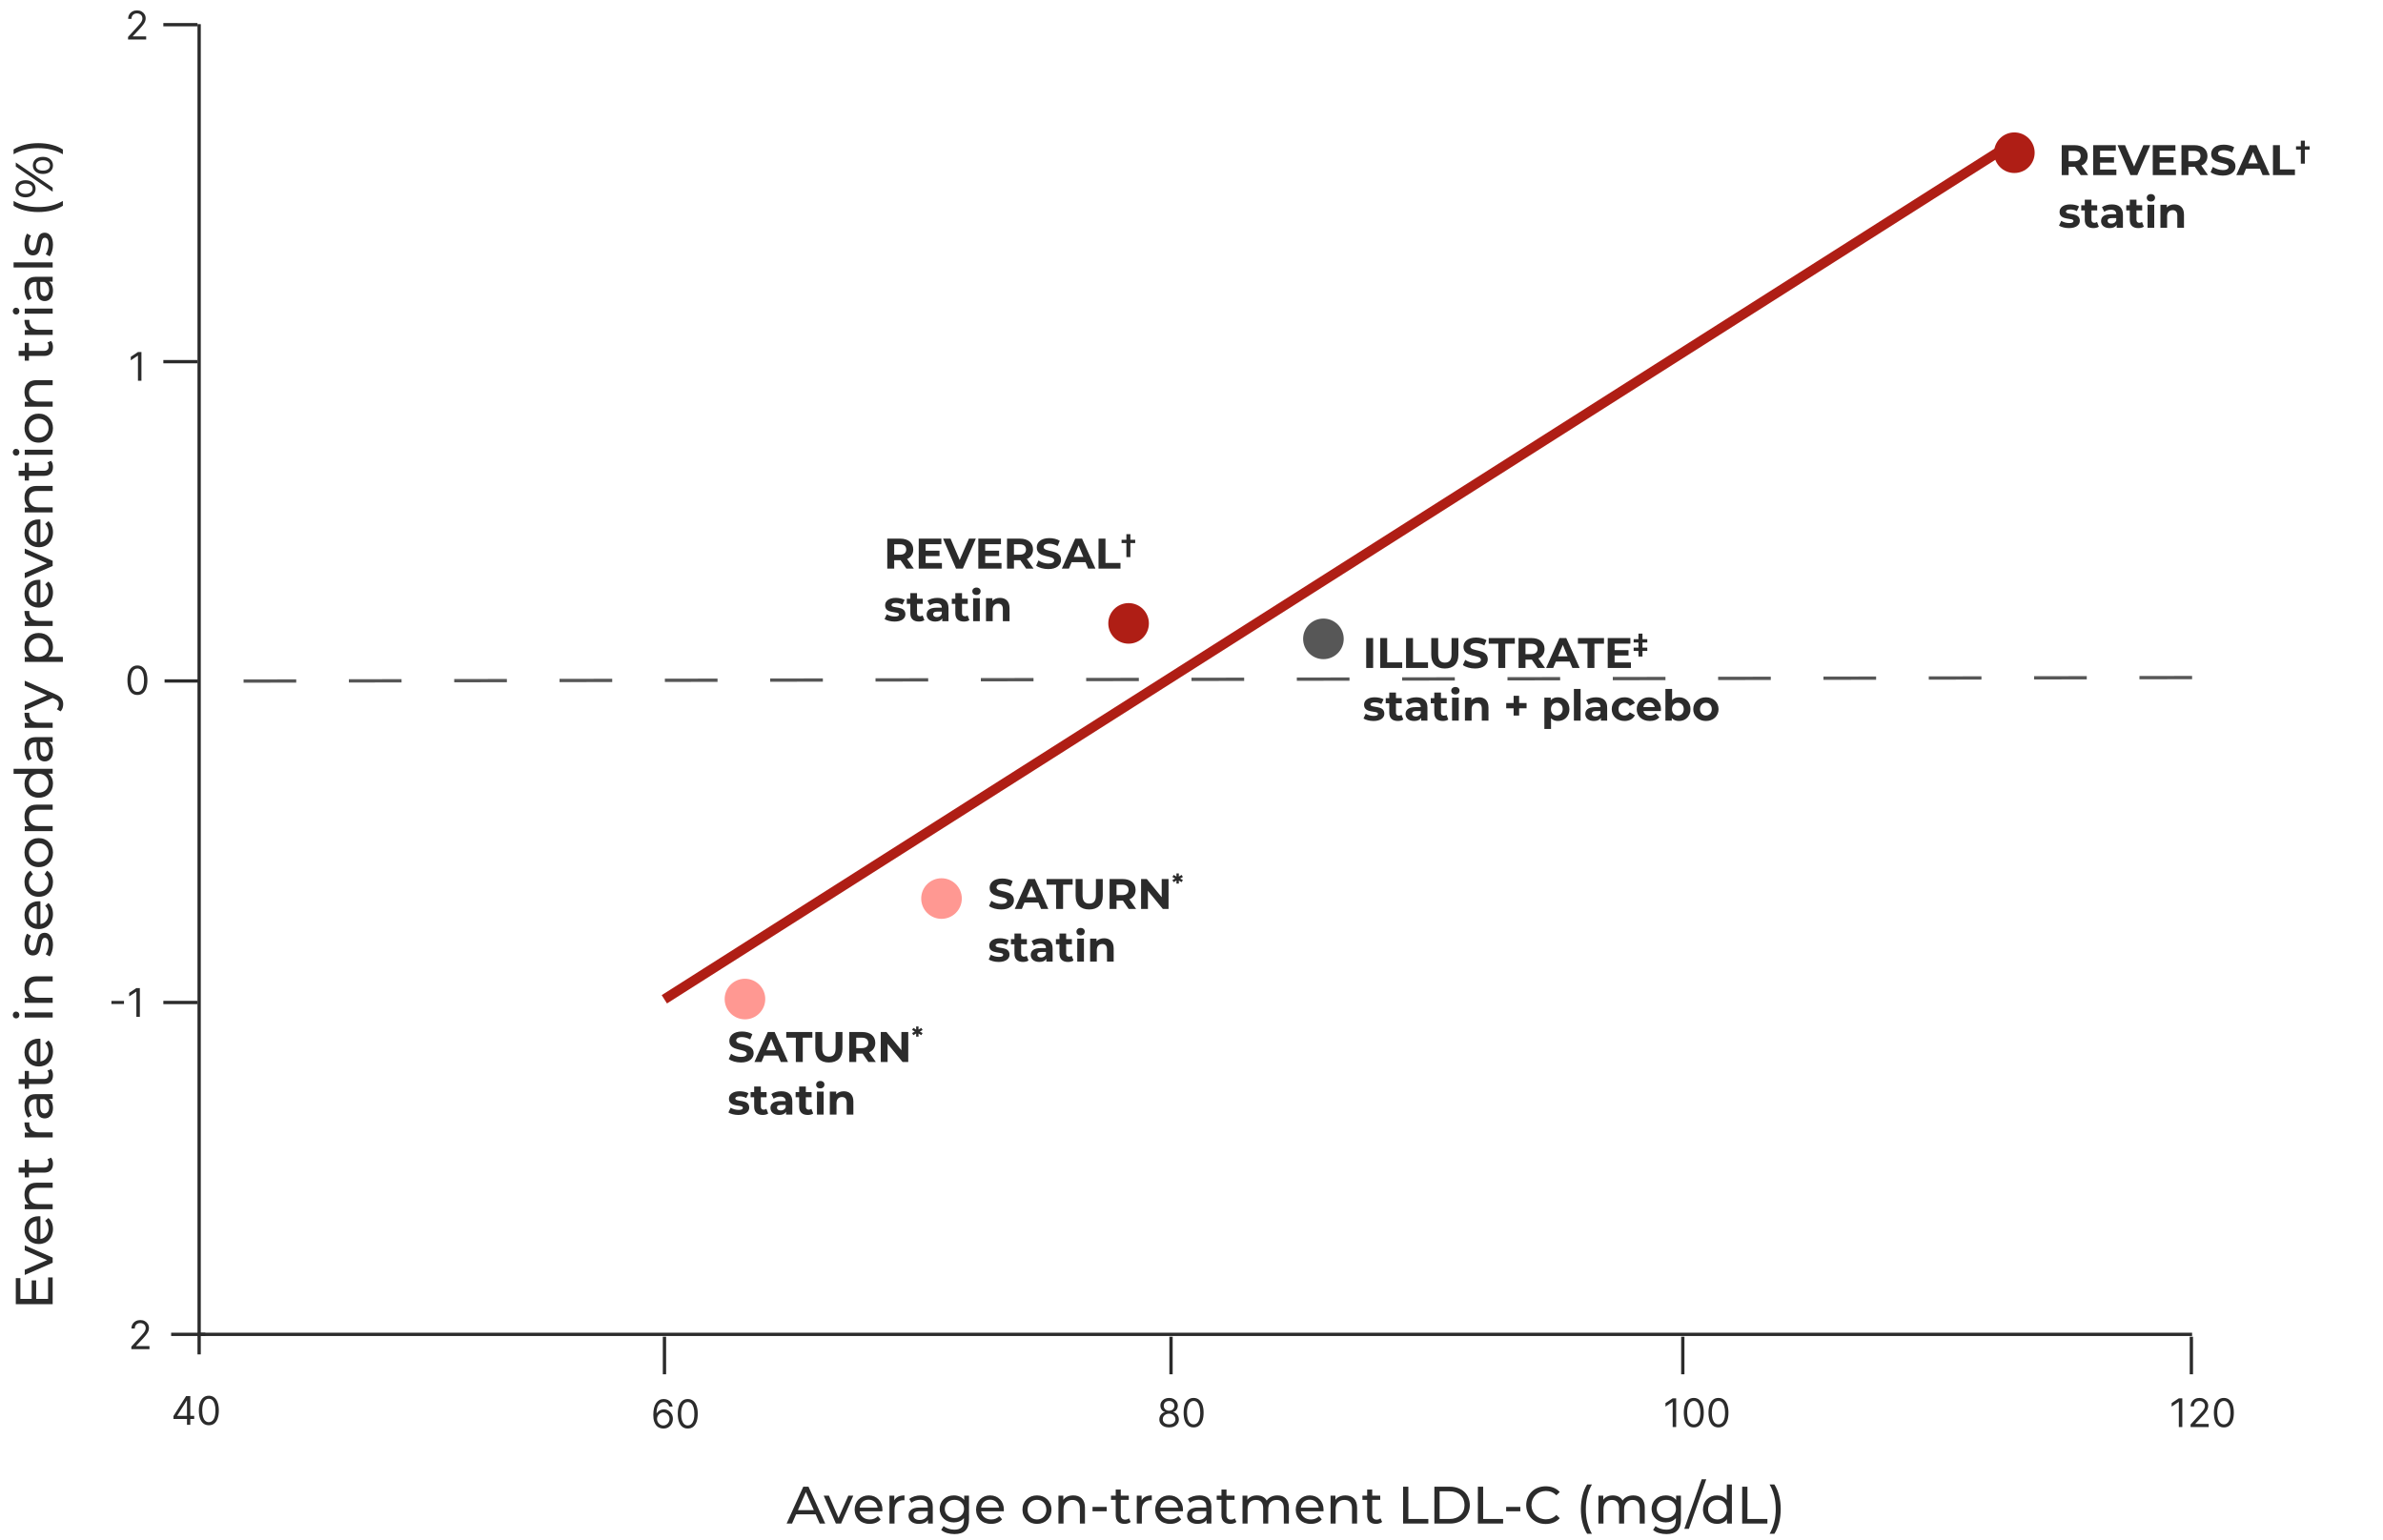 <svg width="724" height="468" viewBox="0 0 724 468" fill="none" xmlns="http://www.w3.org/2000/svg">
<g clip-path="url(#clip0_6308_5969)">
<path d="M611.761 43.262L201.836 303.678" stroke="#AF1E15" stroke-width="3"/>
<circle cx="6.168" cy="6.168" r="6.168" transform="matrix(-1 0 0 1 232.5 297.433)" fill="#FF9892"/>
<circle cx="6.168" cy="6.168" r="6.168" transform="matrix(-1 0 0 1 292.215 266.893)" fill="#FF9892"/>
<path d="M225.11 322.881C223.667 322.881 222.211 322.452 221.405 321.828L222.12 320.242C222.887 320.801 224.031 321.191 225.123 321.191C226.371 321.191 226.878 320.775 226.878 320.216C226.878 318.513 221.587 319.683 221.587 316.303C221.587 314.756 222.835 313.469 225.422 313.469C226.566 313.469 227.736 313.742 228.581 314.275L227.931 315.874C227.086 315.393 226.215 315.159 225.409 315.159C224.161 315.159 223.68 315.627 223.68 316.199C223.68 317.876 228.971 316.719 228.971 320.06C228.971 321.581 227.71 322.881 225.11 322.881ZM237.209 322.725L236.403 320.775H232.178L231.372 322.725H229.214L233.27 313.625H235.35L239.419 322.725H237.209ZM232.854 319.176H235.74L234.297 315.692L232.854 319.176ZM241.791 322.725V315.341H238.879V313.625H246.809V315.341H243.897V322.725H241.791ZM251.833 322.881C249.246 322.881 247.712 321.399 247.712 318.721V313.625H249.818V318.643C249.818 320.372 250.572 321.087 251.846 321.087C253.133 321.087 253.874 320.372 253.874 318.643V313.625H255.954V318.721C255.954 321.399 254.42 322.881 251.833 322.881ZM266.095 322.725H263.833L262.078 320.19H261.974H260.141V322.725H258.035V313.625H261.974C264.405 313.625 265.926 314.886 265.926 316.927C265.926 318.292 265.237 319.293 264.054 319.8L266.095 322.725ZM263.794 316.927C263.794 315.926 263.144 315.341 261.857 315.341H260.141V318.513H261.857C263.144 318.513 263.794 317.915 263.794 316.927ZM273.861 313.625H275.941V322.725H274.212L269.675 317.2V322.725H267.595V313.625H269.337L273.861 319.15V313.625ZM280.298 313.013L279.448 313.481L280.298 313.942L279.916 314.581L279.058 314.074L279.074 315.018H278.341L278.348 314.066L277.49 314.581L277.116 313.942L277.966 313.481L277.116 313.013L277.49 312.374L278.348 312.889L278.341 311.937H279.074L279.058 312.889L279.916 312.374L280.298 313.013ZM224.33 338.829C223.147 338.829 221.951 338.504 221.301 338.075L221.977 336.619C222.601 337.022 223.55 337.295 224.408 337.295C225.344 337.295 225.695 337.048 225.695 336.658C225.695 335.514 221.47 336.684 221.47 333.889C221.47 332.563 222.666 331.627 224.707 331.627C225.669 331.627 226.735 331.848 227.398 332.238L226.722 333.681C226.033 333.291 225.344 333.161 224.707 333.161C223.797 333.161 223.407 333.447 223.407 333.811C223.407 335.007 227.632 333.85 227.632 336.606C227.632 337.906 226.423 338.829 224.33 338.829ZM232.848 336.957L233.394 338.387C232.978 338.686 232.367 338.829 231.743 338.829C230.092 338.829 229.13 337.984 229.13 336.32V333.447H228.051V331.887H229.13V330.184H231.158V331.887H232.9V333.447H231.158V336.294C231.158 336.892 231.483 337.217 232.029 337.217C232.328 337.217 232.627 337.126 232.848 336.957ZM237.354 331.627C239.486 331.627 240.721 332.615 240.721 334.734V338.725H238.823V337.854C238.446 338.491 237.718 338.829 236.691 338.829C235.053 338.829 234.078 337.919 234.078 336.71C234.078 335.475 234.949 334.617 237.081 334.617H238.693C238.693 333.746 238.173 333.239 237.081 333.239C236.34 333.239 235.573 333.486 235.066 333.889L234.338 332.472C235.105 331.926 236.236 331.627 237.354 331.627ZM237.198 337.464C237.874 337.464 238.459 337.152 238.693 336.515V335.8H237.302C236.353 335.8 236.054 336.151 236.054 336.619C236.054 337.126 236.483 337.464 237.198 337.464ZM246.521 336.957L247.067 338.387C246.651 338.686 246.04 338.829 245.416 338.829C243.765 338.829 242.803 337.984 242.803 336.32V333.447H241.724V331.887H242.803V330.184H244.831V331.887H246.573V333.447H244.831V336.294C244.831 336.892 245.156 337.217 245.702 337.217C246.001 337.217 246.3 337.126 246.521 336.957ZM249.22 330.756C248.466 330.756 247.959 330.262 247.959 329.625C247.959 328.988 248.466 328.494 249.22 328.494C249.974 328.494 250.481 328.962 250.481 329.586C250.481 330.262 249.974 330.756 249.22 330.756ZM248.206 338.725V331.731H250.234V338.725H248.206ZM256.367 331.627C258.018 331.627 259.266 332.589 259.266 334.721V338.725H257.238V335.033C257.238 333.902 256.718 333.382 255.821 333.382C254.846 333.382 254.144 333.98 254.144 335.267V338.725H252.116V331.731H254.053V332.55C254.599 331.952 255.418 331.627 256.367 331.627Z" fill="#2B2B2B"/>
<path d="M304.194 276.381C302.751 276.381 301.295 275.952 300.489 275.328L301.204 273.742C301.971 274.301 303.115 274.691 304.207 274.691C305.455 274.691 305.962 274.275 305.962 273.716C305.962 272.013 300.671 273.183 300.671 269.803C300.671 268.256 301.919 266.969 304.506 266.969C305.65 266.969 306.82 267.242 307.665 267.775L307.015 269.374C306.17 268.893 305.299 268.659 304.493 268.659C303.245 268.659 302.764 269.127 302.764 269.699C302.764 271.376 308.055 270.219 308.055 273.56C308.055 275.081 306.794 276.381 304.194 276.381ZM316.293 276.225L315.487 274.275H311.262L310.456 276.225H308.298L312.354 267.125H314.434L318.503 276.225H316.293ZM311.938 272.676H314.824L313.381 269.192L311.938 272.676ZM320.875 276.225V268.841H317.963V267.125H325.893V268.841H322.981V276.225H320.875ZM330.917 276.381C328.33 276.381 326.796 274.899 326.796 272.221V267.125H328.902V272.143C328.902 273.872 329.656 274.587 330.93 274.587C332.217 274.587 332.958 273.872 332.958 272.143V267.125H335.038V272.221C335.038 274.899 333.504 276.381 330.917 276.381ZM345.179 276.225H342.917L341.162 273.69H341.058H339.225V276.225H337.119V267.125H341.058C343.489 267.125 345.01 268.386 345.01 270.427C345.01 271.792 344.321 272.793 343.138 273.3L345.179 276.225ZM342.878 270.427C342.878 269.426 342.228 268.841 340.941 268.841H339.225V272.013H340.941C342.228 272.013 342.878 271.415 342.878 270.427ZM352.945 267.125H355.025V276.225H353.296L348.759 270.7V276.225H346.679V267.125H348.421L352.945 272.65V267.125ZM359.382 266.513L358.532 266.981L359.382 267.442L359 268.081L358.142 267.574L358.158 268.518H357.425L357.432 267.566L356.574 268.081L356.2 267.442L357.05 266.981L356.2 266.513L356.574 265.874L357.432 266.389L357.425 265.437H358.158L358.142 266.389L359 265.874L359.382 266.513ZM303.414 292.329C302.231 292.329 301.035 292.004 300.385 291.575L301.061 290.119C301.685 290.522 302.634 290.795 303.492 290.795C304.428 290.795 304.779 290.548 304.779 290.158C304.779 289.014 300.554 290.184 300.554 287.389C300.554 286.063 301.75 285.127 303.791 285.127C304.753 285.127 305.819 285.348 306.482 285.738L305.806 287.181C305.117 286.791 304.428 286.661 303.791 286.661C302.881 286.661 302.491 286.947 302.491 287.311C302.491 288.507 306.716 287.35 306.716 290.106C306.716 291.406 305.507 292.329 303.414 292.329ZM311.932 290.457L312.478 291.887C312.062 292.186 311.451 292.329 310.827 292.329C309.176 292.329 308.214 291.484 308.214 289.82V286.947H307.135V285.387H308.214V283.684H310.242V285.387H311.984V286.947H310.242V289.794C310.242 290.392 310.567 290.717 311.113 290.717C311.412 290.717 311.711 290.626 311.932 290.457ZM316.438 285.127C318.57 285.127 319.805 286.115 319.805 288.234V292.225H317.907V291.354C317.53 291.991 316.802 292.329 315.775 292.329C314.137 292.329 313.162 291.419 313.162 290.21C313.162 288.975 314.033 288.117 316.165 288.117H317.777C317.777 287.246 317.257 286.739 316.165 286.739C315.424 286.739 314.657 286.986 314.15 287.389L313.422 285.972C314.189 285.426 315.32 285.127 316.438 285.127ZM316.282 290.964C316.958 290.964 317.543 290.652 317.777 290.015V289.3H316.386C315.437 289.3 315.138 289.651 315.138 290.119C315.138 290.626 315.567 290.964 316.282 290.964ZM325.605 290.457L326.151 291.887C325.735 292.186 325.124 292.329 324.5 292.329C322.849 292.329 321.887 291.484 321.887 289.82V286.947H320.808V285.387H321.887V283.684H323.915V285.387H325.657V286.947H323.915V289.794C323.915 290.392 324.24 290.717 324.786 290.717C325.085 290.717 325.384 290.626 325.605 290.457ZM328.304 284.256C327.55 284.256 327.043 283.762 327.043 283.125C327.043 282.488 327.55 281.994 328.304 281.994C329.058 281.994 329.565 282.462 329.565 283.086C329.565 283.762 329.058 284.256 328.304 284.256ZM327.29 292.225V285.231H329.318V292.225H327.29ZM335.451 285.127C337.102 285.127 338.35 286.089 338.35 288.221V292.225H336.322V288.533C336.322 287.402 335.802 286.882 334.905 286.882C333.93 286.882 333.228 287.48 333.228 288.767V292.225H331.2V285.231H333.137V286.05C333.683 285.452 334.502 285.127 335.451 285.127Z" fill="#2B2B2B"/>
<path d="M277.629 172.786H275.367L273.612 170.251H273.508H271.675V172.786H269.569V163.686H273.508C275.939 163.686 277.46 164.947 277.46 166.988C277.46 168.353 276.771 169.354 275.588 169.861L277.629 172.786ZM275.328 166.988C275.328 165.987 274.678 165.402 273.391 165.402H271.675V168.574H273.391C274.678 168.574 275.328 167.976 275.328 166.988ZM281.222 171.096H286.175V172.786H279.129V163.686H286.006V165.376H281.222V167.352H285.447V168.99H281.222V171.096ZM294.38 163.686H296.473L292.534 172.786H290.454L286.528 163.686H288.803L291.572 170.186L294.38 163.686ZM299.325 171.096H304.278V172.786H297.232V163.686H304.109V165.376H299.325V167.352H303.55V168.99H299.325V171.096ZM314.014 172.786H311.752L309.997 170.251H309.893H308.06V172.786H305.954V163.686H309.893C312.324 163.686 313.845 164.947 313.845 166.988C313.845 168.353 313.156 169.354 311.973 169.861L314.014 172.786ZM311.713 166.988C311.713 165.987 311.063 165.402 309.776 165.402H308.06V168.574H309.776C311.063 168.574 311.713 167.976 311.713 166.988ZM318.504 172.942C317.061 172.942 315.605 172.513 314.799 171.889L315.514 170.303C316.281 170.862 317.425 171.252 318.517 171.252C319.765 171.252 320.272 170.836 320.272 170.277C320.272 168.574 314.981 169.744 314.981 166.364C314.981 164.817 316.229 163.53 318.816 163.53C319.96 163.53 321.13 163.803 321.975 164.336L321.325 165.935C320.48 165.454 319.609 165.22 318.803 165.22C317.555 165.22 317.074 165.688 317.074 166.26C317.074 167.937 322.365 166.78 322.365 170.121C322.365 171.642 321.104 172.942 318.504 172.942ZM330.603 172.786L329.797 170.836H325.572L324.766 172.786H322.608L326.664 163.686H328.744L332.813 172.786H330.603ZM326.248 169.237H329.134L327.691 165.753L326.248 169.237ZM333.757 172.786V163.686H335.863V171.07H340.426V172.786H333.757ZM342.216 169.299V165.033H340.757V164.034H342.216V162.326H343.433V164.034H344.899V165.033H343.433V169.299H342.216ZM271.779 188.89C270.596 188.89 269.4 188.565 268.75 188.136L269.426 186.68C270.05 187.083 270.999 187.356 271.857 187.356C272.793 187.356 273.144 187.109 273.144 186.719C273.144 185.575 268.919 186.745 268.919 183.95C268.919 182.624 270.115 181.688 272.156 181.688C273.118 181.688 274.184 181.909 274.847 182.299L274.171 183.742C273.482 183.352 272.793 183.222 272.156 183.222C271.246 183.222 270.856 183.508 270.856 183.872C270.856 185.068 275.081 183.911 275.081 186.667C275.081 187.967 273.872 188.89 271.779 188.89ZM280.297 187.018L280.843 188.448C280.427 188.747 279.816 188.89 279.192 188.89C277.541 188.89 276.579 188.045 276.579 186.381V183.508H275.5V181.948H276.579V180.245H278.607V181.948H280.349V183.508H278.607V186.355C278.607 186.953 278.932 187.278 279.478 187.278C279.777 187.278 280.076 187.187 280.297 187.018ZM284.803 181.688C286.935 181.688 288.17 182.676 288.17 184.795V188.786H286.272V187.915C285.895 188.552 285.167 188.89 284.14 188.89C282.502 188.89 281.527 187.98 281.527 186.771C281.527 185.536 282.398 184.678 284.53 184.678H286.142C286.142 183.807 285.622 183.3 284.53 183.3C283.789 183.3 283.022 183.547 282.515 183.95L281.787 182.533C282.554 181.987 283.685 181.688 284.803 181.688ZM284.647 187.525C285.323 187.525 285.908 187.213 286.142 186.576V185.861H284.751C283.802 185.861 283.503 186.212 283.503 186.68C283.503 187.187 283.932 187.525 284.647 187.525ZM293.97 187.018L294.516 188.448C294.1 188.747 293.489 188.89 292.865 188.89C291.214 188.89 290.252 188.045 290.252 186.381V183.508H289.173V181.948H290.252V180.245H292.28V181.948H294.022V183.508H292.28V186.355C292.28 186.953 292.605 187.278 293.151 187.278C293.45 187.278 293.749 187.187 293.97 187.018ZM296.669 180.817C295.915 180.817 295.408 180.323 295.408 179.686C295.408 179.049 295.915 178.555 296.669 178.555C297.423 178.555 297.93 179.023 297.93 179.647C297.93 180.323 297.423 180.817 296.669 180.817ZM295.655 188.786V181.792H297.683V188.786H295.655ZM303.816 181.688C305.467 181.688 306.715 182.65 306.715 184.782V188.786H304.687V185.094C304.687 183.963 304.167 183.443 303.27 183.443C302.295 183.443 301.593 184.041 301.593 185.328V188.786H299.565V181.792H301.502V182.611C302.048 182.013 302.867 181.688 303.816 181.688Z" fill="#2B2B2B"/>
<path d="M634.446 53.214H632.184L630.429 50.679H630.325H628.492V53.214H626.386V44.114H630.325C632.756 44.114 634.277 45.375 634.277 47.416C634.277 48.781 633.588 49.782 632.405 50.289L634.446 53.214ZM632.145 47.416C632.145 46.415 631.495 45.83 630.208 45.83H628.492V49.002H630.208C631.495 49.002 632.145 48.404 632.145 47.416ZM638.038 51.524H642.991V53.214H635.945V44.114H642.822V45.804H638.038V47.78H642.263V49.418H638.038V51.524ZM651.196 44.114H653.289L649.35 53.214H647.27L643.344 44.114H645.619L648.388 50.614L651.196 44.114ZM656.142 51.524H661.095V53.214H654.049V44.114H660.926V45.804H656.142V47.78H660.367V49.418H656.142V51.524ZM670.83 53.214H668.568L666.813 50.679H666.709H664.876V53.214H662.77V44.114H666.709C669.14 44.114 670.661 45.375 670.661 47.416C670.661 48.781 669.972 49.782 668.789 50.289L670.83 53.214ZM668.529 47.416C668.529 46.415 667.879 45.83 666.592 45.83H664.876V49.002H666.592C667.879 49.002 668.529 48.404 668.529 47.416ZM675.32 53.37C673.877 53.37 672.421 52.941 671.615 52.317L672.33 50.731C673.097 51.29 674.241 51.68 675.333 51.68C676.581 51.68 677.088 51.264 677.088 50.705C677.088 49.002 671.797 50.172 671.797 46.792C671.797 45.245 673.045 43.958 675.632 43.958C676.776 43.958 677.946 44.231 678.791 44.764L678.141 46.363C677.296 45.882 676.425 45.648 675.619 45.648C674.371 45.648 673.89 46.116 673.89 46.688C673.89 48.365 679.181 47.208 679.181 50.549C679.181 52.07 677.92 53.37 675.32 53.37ZM687.419 53.214L686.613 51.264H682.388L681.582 53.214H679.424L683.48 44.114H685.56L689.629 53.214H687.419ZM683.064 49.665H685.95L684.507 46.181L683.064 49.665ZM690.573 53.214V44.114H692.679V51.498H697.242V53.214H690.573ZM699.032 49.727V45.461H697.574V44.462H699.032V42.754H700.249V44.462H701.716V45.461H700.249V49.727H699.032ZM628.596 69.318C627.413 69.318 626.217 68.993 625.567 68.564L626.243 67.108C626.867 67.511 627.816 67.784 628.674 67.784C629.61 67.784 629.961 67.537 629.961 67.147C629.961 66.003 625.736 67.173 625.736 64.378C625.736 63.052 626.932 62.116 628.973 62.116C629.935 62.116 631.001 62.337 631.664 62.727L630.988 64.17C630.299 63.78 629.61 63.65 628.973 63.65C628.063 63.65 627.673 63.936 627.673 64.3C627.673 65.496 631.898 64.339 631.898 67.095C631.898 68.395 630.689 69.318 628.596 69.318ZM637.114 67.446L637.66 68.876C637.244 69.175 636.633 69.318 636.009 69.318C634.358 69.318 633.396 68.473 633.396 66.809V63.936H632.317V62.376H633.396V60.673H635.424V62.376H637.166V63.936H635.424V66.783C635.424 67.381 635.749 67.706 636.295 67.706C636.594 67.706 636.893 67.615 637.114 67.446ZM641.619 62.116C643.751 62.116 644.986 63.104 644.986 65.223V69.214H643.088V68.343C642.711 68.98 641.983 69.318 640.956 69.318C639.318 69.318 638.343 68.408 638.343 67.199C638.343 65.964 639.214 65.106 641.346 65.106H642.958C642.958 64.235 642.438 63.728 641.346 63.728C640.605 63.728 639.838 63.975 639.331 64.378L638.603 62.961C639.37 62.415 640.501 62.116 641.619 62.116ZM641.463 67.953C642.139 67.953 642.724 67.641 642.958 67.004V66.289H641.567C640.618 66.289 640.319 66.64 640.319 67.108C640.319 67.615 640.748 67.953 641.463 67.953ZM650.787 67.446L651.333 68.876C650.917 69.175 650.306 69.318 649.682 69.318C648.031 69.318 647.069 68.473 647.069 66.809V63.936H645.99V62.376H647.069V60.673H649.097V62.376H650.839V63.936H649.097V66.783C649.097 67.381 649.422 67.706 649.968 67.706C650.267 67.706 650.566 67.615 650.787 67.446ZM653.485 61.245C652.731 61.245 652.224 60.751 652.224 60.114C652.224 59.477 652.731 58.983 653.485 58.983C654.239 58.983 654.746 59.451 654.746 60.075C654.746 60.751 654.239 61.245 653.485 61.245ZM652.471 69.214V62.22H654.499V69.214H652.471ZM660.632 62.116C662.283 62.116 663.531 63.078 663.531 65.21V69.214H661.503V65.522C661.503 64.391 660.983 63.871 660.086 63.871C659.111 63.871 658.409 64.469 658.409 65.756V69.214H656.381V62.22H658.318V63.039C658.864 62.441 659.683 62.116 660.632 62.116Z" fill="#2B2B2B"/>
<path d="M415.079 202.999V193.899H417.185V202.999H415.079ZM419.345 202.999V193.899H421.451V201.283H426.014V202.999H419.345ZM427.19 202.999V193.899H429.296V201.283H433.859V202.999H427.19ZM438.965 203.155C436.378 203.155 434.844 201.673 434.844 198.995V193.899H436.95V198.917C436.95 200.646 437.704 201.361 438.978 201.361C440.265 201.361 441.006 200.646 441.006 198.917V193.899H443.086V198.995C443.086 201.673 441.552 203.155 438.965 203.155ZM448.157 203.155C446.714 203.155 445.258 202.726 444.452 202.102L445.167 200.516C445.934 201.075 447.078 201.465 448.17 201.465C449.418 201.465 449.925 201.049 449.925 200.49C449.925 198.787 444.634 199.957 444.634 196.577C444.634 195.03 445.882 193.743 448.469 193.743C449.613 193.743 450.783 194.016 451.628 194.549L450.978 196.148C450.133 195.667 449.262 195.433 448.456 195.433C447.208 195.433 446.727 195.901 446.727 196.473C446.727 198.15 452.018 196.993 452.018 200.334C452.018 201.855 450.757 203.155 448.157 203.155ZM455.215 202.999V195.615H452.303V193.899H460.233V195.615H457.321V202.999H455.215ZM469.426 202.999H467.164L465.409 200.464H465.305H463.472V202.999H461.366V193.899H465.305C467.736 193.899 469.257 195.16 469.257 197.201C469.257 198.566 468.568 199.567 467.385 200.074L469.426 202.999ZM467.125 197.201C467.125 196.2 466.475 195.615 465.188 195.615H463.472V198.787H465.188C466.475 198.787 467.125 198.189 467.125 197.201ZM477.725 202.999L476.919 201.049H472.694L471.888 202.999H469.73L473.786 193.899H475.866L479.935 202.999H477.725ZM473.37 199.45H476.256L474.813 195.966L473.37 199.45ZM482.307 202.999V195.615H479.395V193.899H487.325V195.615H484.413V202.999H482.307ZM490.551 201.309H495.504V202.999H488.458V193.899H495.335V195.589H490.551V197.565H494.776V199.203H490.551V201.309ZM500.476 195.246H499.01V196.806H500.476V197.812H499.01V199.512H497.793V197.812H496.335V196.806H497.793V195.246H496.335V194.239H497.793V192.539H499.01V194.239H500.476V195.246ZM417.289 219.103C416.106 219.103 414.91 218.778 414.26 218.349L414.936 216.893C415.56 217.296 416.509 217.569 417.367 217.569C418.303 217.569 418.654 217.322 418.654 216.932C418.654 215.788 414.429 216.958 414.429 214.163C414.429 212.837 415.625 211.901 417.666 211.901C418.628 211.901 419.694 212.122 420.357 212.512L419.681 213.955C418.992 213.565 418.303 213.435 417.666 213.435C416.756 213.435 416.366 213.721 416.366 214.085C416.366 215.281 420.591 214.124 420.591 216.88C420.591 218.18 419.382 219.103 417.289 219.103ZM425.807 217.231L426.353 218.661C425.937 218.96 425.326 219.103 424.702 219.103C423.051 219.103 422.089 218.258 422.089 216.594V213.721H421.01V212.161H422.089V210.458H424.117V212.161H425.859V213.721H424.117V216.568C424.117 217.166 424.442 217.491 424.988 217.491C425.287 217.491 425.586 217.4 425.807 217.231ZM430.313 211.901C432.445 211.901 433.68 212.889 433.68 215.008V218.999H431.782V218.128C431.405 218.765 430.677 219.103 429.65 219.103C428.012 219.103 427.037 218.193 427.037 216.984C427.037 215.749 427.908 214.891 430.04 214.891H431.652C431.652 214.02 431.132 213.513 430.04 213.513C429.299 213.513 428.532 213.76 428.025 214.163L427.297 212.746C428.064 212.2 429.195 211.901 430.313 211.901ZM430.157 217.738C430.833 217.738 431.418 217.426 431.652 216.789V216.074H430.261C429.312 216.074 429.013 216.425 429.013 216.893C429.013 217.4 429.442 217.738 430.157 217.738ZM439.48 217.231L440.026 218.661C439.61 218.96 438.999 219.103 438.375 219.103C436.724 219.103 435.762 218.258 435.762 216.594V213.721H434.683V212.161H435.762V210.458H437.79V212.161H439.532V213.721H437.79V216.568C437.79 217.166 438.115 217.491 438.661 217.491C438.96 217.491 439.259 217.4 439.48 217.231ZM442.179 211.03C441.425 211.03 440.918 210.536 440.918 209.899C440.918 209.262 441.425 208.768 442.179 208.768C442.933 208.768 443.44 209.236 443.44 209.86C443.44 210.536 442.933 211.03 442.179 211.03ZM441.165 218.999V212.005H443.193V218.999H441.165ZM449.326 211.901C450.977 211.901 452.225 212.863 452.225 214.995V218.999H450.197V215.307C450.197 214.176 449.677 213.656 448.78 213.656C447.805 213.656 447.103 214.254 447.103 215.541V218.999H445.075V212.005H447.012V212.824C447.558 212.226 448.377 211.901 449.326 211.901ZM463.803 213.656V215.242H461.541V217.452H459.864V215.242H457.615V213.656H459.864V211.446H461.541V213.656H463.803ZM473.342 211.901C475.305 211.901 476.826 213.305 476.826 215.502C476.826 217.699 475.305 219.103 473.342 219.103C472.471 219.103 471.756 218.83 471.236 218.258V221.521H469.208V212.005H471.145V212.811C471.652 212.2 472.406 211.901 473.342 211.901ZM472.991 217.439C474.005 217.439 474.772 216.711 474.772 215.502C474.772 214.293 474.005 213.565 472.991 213.565C471.977 213.565 471.21 214.293 471.21 215.502C471.21 216.711 471.977 217.439 472.991 217.439ZM478.184 218.999V209.353H480.212V218.999H478.184ZM484.915 211.901C487.047 211.901 488.282 212.889 488.282 215.008V218.999H486.384V218.128C486.007 218.765 485.279 219.103 484.252 219.103C482.614 219.103 481.639 218.193 481.639 216.984C481.639 215.749 482.51 214.891 484.642 214.891H486.254C486.254 214.02 485.734 213.513 484.642 213.513C483.901 213.513 483.134 213.76 482.627 214.163L481.899 212.746C482.666 212.2 483.797 211.901 484.915 211.901ZM484.759 217.738C485.435 217.738 486.02 217.426 486.254 216.789V216.074H484.863C483.914 216.074 483.615 216.425 483.615 216.893C483.615 217.4 484.044 217.738 484.759 217.738ZM493.574 219.103C491.299 219.103 489.674 217.608 489.674 215.502C489.674 213.396 491.299 211.901 493.574 211.901C495.043 211.901 496.2 212.538 496.707 213.682L495.134 214.527C494.757 213.864 494.198 213.565 493.561 213.565C492.534 213.565 491.728 214.28 491.728 215.502C491.728 216.724 492.534 217.439 493.561 217.439C494.198 217.439 494.757 217.153 495.134 216.477L496.707 217.335C496.2 218.453 495.043 219.103 493.574 219.103ZM504.637 215.528C504.637 215.684 504.611 215.905 504.598 216.074H499.307C499.502 216.945 500.243 217.478 501.309 217.478C502.05 217.478 502.583 217.257 503.064 216.802L504.143 217.972C503.493 218.713 502.518 219.103 501.257 219.103C498.839 219.103 497.266 217.582 497.266 215.502C497.266 213.409 498.865 211.901 500.997 211.901C503.051 211.901 504.637 213.279 504.637 215.528ZM501.01 213.435C500.087 213.435 499.424 213.994 499.281 214.891H502.726C502.583 214.007 501.92 213.435 501.01 213.435ZM510.121 211.901C512.084 211.901 513.605 213.305 513.605 215.502C513.605 217.699 512.084 219.103 510.121 219.103C509.185 219.103 508.431 218.804 507.924 218.193V218.999H505.987V209.353H508.015V212.746C508.535 212.174 509.25 211.901 510.121 211.901ZM509.77 217.439C510.784 217.439 511.551 216.711 511.551 215.502C511.551 214.293 510.784 213.565 509.77 213.565C508.756 213.565 507.989 214.293 507.989 215.502C507.989 216.711 508.756 217.439 509.77 217.439ZM518.29 219.103C516.067 219.103 514.442 217.608 514.442 215.502C514.442 213.396 516.067 211.901 518.29 211.901C520.513 211.901 522.125 213.396 522.125 215.502C522.125 217.608 520.513 219.103 518.29 219.103ZM518.29 217.439C519.304 217.439 520.071 216.711 520.071 215.502C520.071 214.293 519.304 213.565 518.29 213.565C517.276 213.565 516.496 214.293 516.496 215.502C516.496 216.711 517.276 217.439 518.29 217.439Z" fill="#2B2B2B"/>
<circle cx="6.168" cy="6.168" r="6.168" transform="matrix(-1 0 0 1 618.168 40.24)" fill="#AF1E15"/>
<circle cx="6.168" cy="6.168" r="6.168" transform="matrix(-1 0 0 1 349.055 183.273)" fill="#AF1E15"/>
<circle cx="6.168" cy="6.168" r="6.168" transform="matrix(-1 0 0 1 408.248 187.976)" fill="#575757"/>
<line x1="60" y1="405.5" x2="666" y2="405.5" stroke="#2B2B2B"/>
<path d="M52.699 431.21V430.341L56.534 424.273H57.165V425.619H56.739L53.841 430.205V430.273H59.006V431.21H52.699ZM56.807 433V430.946V430.541V424.273H57.812V433H56.807ZM63.449 433.119C62.807 433.119 62.26 432.945 61.809 432.595C61.357 432.243 61.012 431.733 60.773 431.065C60.534 430.395 60.415 429.585 60.415 428.636C60.415 427.693 60.534 426.888 60.773 426.22C61.015 425.55 61.361 425.038 61.813 424.686C62.267 424.331 62.813 424.153 63.449 424.153C64.086 424.153 64.63 424.331 65.081 424.686C65.536 425.038 65.882 425.55 66.121 426.22C66.363 426.888 66.483 427.693 66.483 428.636C66.483 429.585 66.364 430.395 66.125 431.065C65.887 431.733 65.541 432.243 65.09 432.595C64.638 432.945 64.091 433.119 63.449 433.119ZM63.449 432.182C64.086 432.182 64.58 431.875 64.932 431.261C65.284 430.648 65.461 429.773 65.461 428.636C65.461 427.881 65.38 427.237 65.218 426.706C65.059 426.175 64.829 425.77 64.527 425.491C64.229 425.213 63.87 425.074 63.449 425.074C62.819 425.074 62.326 425.385 61.971 426.007C61.615 426.626 61.438 427.503 61.438 428.636C61.438 429.392 61.517 430.034 61.676 430.562C61.836 431.091 62.064 431.493 62.363 431.768C62.664 432.044 63.026 432.182 63.449 432.182Z" fill="#2B2B2B"/>
<path d="M201.518 434.12C201.16 434.114 200.802 434.046 200.444 433.915C200.086 433.784 199.759 433.564 199.464 433.255C199.169 432.942 198.931 432.52 198.752 431.989C198.573 431.455 198.484 430.784 198.484 429.978C198.484 429.205 198.556 428.52 198.701 427.924C198.846 427.324 199.056 426.82 199.332 426.411C199.607 425.999 199.94 425.686 200.329 425.473C200.721 425.26 201.163 425.154 201.654 425.154C202.143 425.154 202.578 425.252 202.958 425.448C203.342 425.641 203.654 425.911 203.896 426.257C204.137 426.604 204.294 427.003 204.365 427.455H203.325C203.228 427.063 203.041 426.737 202.762 426.479C202.484 426.22 202.115 426.091 201.654 426.091C200.978 426.091 200.445 426.385 200.056 426.973C199.67 427.561 199.475 428.387 199.472 429.449H199.541C199.7 429.208 199.889 429.002 200.107 428.831C200.329 428.658 200.573 428.524 200.84 428.431C201.107 428.337 201.39 428.29 201.688 428.29C202.188 428.29 202.646 428.415 203.061 428.665C203.475 428.912 203.808 429.255 204.058 429.692C204.308 430.127 204.433 430.625 204.433 431.188C204.433 431.728 204.312 432.222 204.07 432.671C203.829 433.117 203.49 433.472 203.052 433.736C202.617 433.997 202.106 434.125 201.518 434.12ZM201.518 433.182C201.876 433.182 202.197 433.093 202.481 432.914C202.768 432.735 202.994 432.495 203.159 432.193C203.326 431.892 203.41 431.557 203.41 431.188C203.41 430.827 203.329 430.499 203.167 430.203C203.008 429.905 202.788 429.668 202.507 429.492C202.228 429.316 201.91 429.228 201.552 429.228C201.282 429.228 201.031 429.281 200.798 429.389C200.565 429.495 200.36 429.639 200.184 429.824C200.011 430.009 199.874 430.22 199.775 430.459C199.676 430.695 199.626 430.943 199.626 431.205C199.626 431.551 199.707 431.875 199.869 432.176C200.034 432.478 200.258 432.72 200.542 432.905C200.829 433.09 201.154 433.182 201.518 433.182ZM208.955 434.12C208.313 434.12 207.766 433.945 207.314 433.595C206.863 433.243 206.518 432.733 206.279 432.066C206.04 431.395 205.921 430.585 205.921 429.637C205.921 428.693 206.04 427.888 206.279 427.22C206.52 426.55 206.867 426.039 207.319 425.686C207.773 425.331 208.319 425.154 208.955 425.154C209.591 425.154 210.135 425.331 210.587 425.686C211.042 426.039 211.388 426.55 211.627 427.22C211.868 427.888 211.989 428.693 211.989 429.637C211.989 430.585 211.87 431.395 211.631 432.066C211.393 432.733 211.047 433.243 210.596 433.595C210.144 433.945 209.597 434.12 208.955 434.12ZM208.955 433.182C209.591 433.182 210.086 432.875 210.438 432.262C210.79 431.648 210.966 430.773 210.966 429.637C210.966 428.881 210.885 428.237 210.724 427.706C210.564 427.175 210.334 426.77 210.033 426.492C209.735 426.213 209.376 426.074 208.955 426.074C208.324 426.074 207.831 426.385 207.476 427.007C207.121 427.627 206.944 428.503 206.944 429.637C206.944 430.392 207.023 431.034 207.182 431.563C207.341 432.091 207.57 432.493 207.868 432.769C208.17 433.044 208.532 433.182 208.955 433.182Z" fill="#2B2B2B"/>
<line x1="201.877" y1="406.219" x2="201.877" y2="417.635" stroke="#2B2B2B"/>
<path d="M355.195 433.784C354.61 433.784 354.093 433.68 353.644 433.473C353.198 433.262 352.85 432.974 352.6 432.607C352.35 432.238 352.226 431.818 352.229 431.346C352.226 430.977 352.299 430.636 352.446 430.323C352.594 430.008 352.796 429.745 353.051 429.535C353.31 429.322 353.598 429.187 353.917 429.13V429.079C353.499 428.971 353.167 428.737 352.919 428.376C352.672 428.012 352.55 427.599 352.553 427.136C352.55 426.693 352.662 426.296 352.89 425.947C353.117 425.598 353.429 425.322 353.827 425.12C354.228 424.919 354.684 424.818 355.195 424.818C355.701 424.818 356.152 424.919 356.55 425.12C356.948 425.322 357.26 425.598 357.488 425.947C357.718 426.296 357.834 426.693 357.837 427.136C357.834 427.599 357.708 428.012 357.458 428.376C357.211 428.737 356.882 428.971 356.473 429.079V429.13C356.789 429.187 357.073 429.322 357.326 429.535C357.578 429.745 357.78 430.008 357.931 430.323C358.081 430.636 358.158 430.977 358.161 431.346C358.158 431.818 358.03 432.238 357.777 432.607C357.527 432.974 357.179 433.262 356.733 433.473C356.29 433.68 355.777 433.784 355.195 433.784ZM355.195 432.846C355.59 432.846 355.931 432.782 356.218 432.654C356.505 432.527 356.726 432.346 356.882 432.113C357.039 431.88 357.118 431.607 357.121 431.295C357.118 430.965 357.033 430.674 356.865 430.421C356.698 430.169 356.469 429.97 356.179 429.825C355.892 429.68 355.564 429.607 355.195 429.607C354.823 429.607 354.49 429.68 354.198 429.825C353.908 429.97 353.679 430.169 353.512 430.421C353.347 430.674 353.266 430.965 353.269 431.295C353.266 431.607 353.341 431.88 353.495 432.113C353.651 432.346 353.874 432.527 354.164 432.654C354.453 432.782 354.797 432.846 355.195 432.846ZM355.195 428.704C355.507 428.704 355.784 428.642 356.026 428.517C356.27 428.392 356.462 428.217 356.601 427.992C356.74 427.768 356.811 427.505 356.814 427.204C356.811 426.909 356.742 426.652 356.605 426.433C356.469 426.211 356.28 426.041 356.039 425.921C355.797 425.799 355.516 425.738 355.195 425.738C354.868 425.738 354.583 425.799 354.338 425.921C354.094 426.041 353.905 426.211 353.772 426.433C353.638 426.652 353.573 426.909 353.576 427.204C353.573 427.505 353.64 427.768 353.776 427.992C353.915 428.217 354.107 428.392 354.351 428.517C354.596 428.642 354.877 428.704 355.195 428.704ZM362.641 433.784C361.999 433.784 361.452 433.609 361 433.259C360.548 432.907 360.203 432.397 359.964 431.73C359.726 431.059 359.607 430.25 359.607 429.301C359.607 428.357 359.726 427.552 359.964 426.884C360.206 426.214 360.553 425.703 361.004 425.35C361.459 424.995 362.004 424.818 362.641 424.818C363.277 424.818 363.821 424.995 364.273 425.35C364.727 425.703 365.074 426.214 365.312 426.884C365.554 427.552 365.675 428.357 365.675 429.301C365.675 430.25 365.555 431.059 365.317 431.73C365.078 432.397 364.733 432.907 364.281 433.259C363.83 433.609 363.283 433.784 362.641 433.784ZM362.641 432.846C363.277 432.846 363.771 432.539 364.124 431.926C364.476 431.312 364.652 430.437 364.652 429.301C364.652 428.545 364.571 427.902 364.409 427.37C364.25 426.839 364.02 426.434 363.719 426.156C363.42 425.877 363.061 425.738 362.641 425.738C362.01 425.738 361.517 426.049 361.162 426.671C360.807 427.291 360.629 428.167 360.629 429.301C360.629 430.056 360.709 430.698 360.868 431.227C361.027 431.755 361.256 432.157 361.554 432.433C361.855 432.708 362.217 432.846 362.641 432.846Z" fill="#2B2B2B"/>
<path d="M509.247 424.937V433.664H508.19V426.045H508.139L506.008 427.46V426.386L508.19 424.937H509.247ZM514.604 433.784C513.961 433.784 513.415 433.609 512.963 433.259C512.511 432.907 512.166 432.397 511.927 431.73C511.689 431.059 511.569 430.25 511.569 429.301C511.569 428.357 511.689 427.552 511.927 426.884C512.169 426.214 512.515 425.703 512.967 425.35C513.422 424.995 513.967 424.818 514.604 424.818C515.24 424.818 515.784 424.995 516.236 425.35C516.69 425.703 517.037 426.214 517.275 426.884C517.517 427.552 517.638 428.357 517.638 429.301C517.638 430.25 517.518 431.059 517.28 431.73C517.041 432.397 516.696 432.907 516.244 433.259C515.792 433.609 515.246 433.784 514.604 433.784ZM514.604 432.846C515.24 432.846 515.734 432.539 516.086 431.926C516.439 431.312 516.615 430.437 516.615 429.301C516.615 428.545 516.534 427.902 516.372 427.37C516.213 426.839 515.983 426.434 515.682 426.156C515.383 425.877 515.024 425.738 514.604 425.738C513.973 425.738 513.48 426.049 513.125 426.671C512.77 427.291 512.592 428.167 512.592 429.301C512.592 430.056 512.672 430.698 512.831 431.227C512.99 431.755 513.219 432.157 513.517 432.433C513.818 432.708 514.18 432.846 514.604 432.846ZM522.104 433.784C521.461 433.784 520.915 433.609 520.463 433.259C520.011 432.907 519.666 432.397 519.427 431.73C519.189 431.059 519.069 430.25 519.069 429.301C519.069 428.357 519.189 427.552 519.427 426.884C519.669 426.214 520.015 425.703 520.467 425.35C520.922 424.995 521.467 424.818 522.104 424.818C522.74 424.818 523.284 424.995 523.736 425.35C524.19 425.703 524.537 426.214 524.775 426.884C525.017 427.552 525.138 428.357 525.138 429.301C525.138 430.25 525.018 431.059 524.78 431.73C524.541 432.397 524.196 432.907 523.744 433.259C523.292 433.609 522.746 433.784 522.104 433.784ZM522.104 432.846C522.74 432.846 523.234 432.539 523.586 431.926C523.939 431.312 524.115 430.437 524.115 429.301C524.115 428.545 524.034 427.902 523.872 427.37C523.713 426.839 523.483 426.434 523.182 426.156C522.883 425.877 522.524 425.738 522.104 425.738C521.473 425.738 520.98 426.049 520.625 426.671C520.27 427.291 520.092 428.167 520.092 429.301C520.092 430.056 520.172 430.698 520.331 431.227C520.49 431.755 520.719 432.157 521.017 432.433C521.318 432.708 521.68 432.846 522.104 432.846Z" fill="#2B2B2B"/>
<path d="M663.026 424.937V433.664H661.969V426.045H661.918L659.788 427.46V426.386L661.969 424.937H663.026ZM665.536 433.664V432.897L668.417 429.744C668.755 429.375 669.033 429.054 669.252 428.781C669.471 428.505 669.633 428.247 669.738 428.005C669.846 427.761 669.9 427.505 669.9 427.238C669.9 426.931 669.826 426.666 669.678 426.441C669.533 426.217 669.335 426.044 669.082 425.921C668.829 425.799 668.545 425.738 668.229 425.738C667.894 425.738 667.602 425.808 667.352 425.947C667.104 426.083 666.913 426.275 666.776 426.522C666.643 426.769 666.576 427.059 666.576 427.392H665.57C665.57 426.88 665.688 426.431 665.924 426.045C666.16 425.659 666.481 425.357 666.887 425.142C667.296 424.926 667.755 424.818 668.263 424.818C668.775 424.818 669.228 424.926 669.623 425.142C670.018 425.357 670.327 425.649 670.552 426.015C670.776 426.382 670.888 426.789 670.888 427.238C670.888 427.559 670.83 427.873 670.714 428.18C670.6 428.484 670.401 428.823 670.117 429.198C669.836 429.571 669.445 430.025 668.945 430.562L666.985 432.659V432.727H671.042V433.664H665.536ZM675.648 433.784C675.006 433.784 674.46 433.609 674.008 433.259C673.556 432.907 673.211 432.397 672.972 431.73C672.734 431.059 672.614 430.25 672.614 429.301C672.614 428.357 672.734 427.552 672.972 426.884C673.214 426.214 673.56 425.703 674.012 425.35C674.467 424.995 675.012 424.818 675.648 424.818C676.285 424.818 676.829 424.995 677.281 425.35C677.735 425.703 678.082 426.214 678.32 426.884C678.562 427.552 678.683 428.357 678.683 429.301C678.683 430.25 678.563 431.059 678.325 431.73C678.086 432.397 677.741 432.907 677.289 433.259C676.837 433.609 676.29 433.784 675.648 433.784ZM675.648 432.846C676.285 432.846 676.779 432.539 677.131 431.926C677.484 431.312 677.66 430.437 677.66 429.301C677.66 428.545 677.579 427.902 677.417 427.37C677.258 426.839 677.028 426.434 676.727 426.156C676.428 425.877 676.069 425.738 675.648 425.738C675.018 425.738 674.525 426.049 674.17 426.671C673.815 427.291 673.637 428.167 673.637 429.301C673.637 430.056 673.717 430.698 673.876 431.227C674.035 431.755 674.263 432.157 674.562 432.433C674.863 432.708 675.225 432.846 675.648 432.846Z" fill="#2B2B2B"/>
<line x1="355.779" y1="406.219" x2="355.779" y2="417.635" stroke="#2B2B2B"/>
<line x1="511.266" y1="406.219" x2="511.266" y2="417.635" stroke="#2B2B2B"/>
<line x1="665.777" y1="406.219" x2="665.777" y2="417.635" stroke="#2B2B2B"/>
<line x1="60" y1="7.5" x2="49.626" y2="7.5" stroke="#2B2B2B"/>
<path d="M38.903 12V11.233L41.784 8.08C42.122 7.71 42.401 7.389 42.619 7.116C42.838 6.841 43 6.582 43.105 6.341C43.213 6.097 43.267 5.841 43.267 5.574C43.267 5.267 43.193 5.001 43.045 4.777C42.901 4.553 42.702 4.379 42.449 4.257C42.196 4.135 41.912 4.074 41.597 4.074C41.261 4.074 40.969 4.143 40.719 4.283C40.472 4.419 40.28 4.611 40.144 4.858C40.01 5.105 39.943 5.395 39.943 5.727H38.938C38.938 5.216 39.055 4.767 39.291 4.381C39.527 3.994 39.848 3.693 40.254 3.477C40.663 3.261 41.122 3.153 41.631 3.153C42.142 3.153 42.595 3.261 42.99 3.477C43.385 3.693 43.695 3.984 43.919 4.351C44.144 4.717 44.256 5.125 44.256 5.574C44.256 5.895 44.197 6.209 44.081 6.516C43.967 6.82 43.769 7.159 43.484 7.534C43.203 7.906 42.812 8.361 42.312 8.898L40.352 10.994V11.062H44.409V12H38.903Z" fill="#2B2B2B"/>
<line x1="60" y1="109.907" x2="49.626" y2="109.907" stroke="#2B2B2B"/>
<path d="M42.972 106.979V115.706H41.915V108.087H41.864L39.733 109.502V108.428L41.915 106.979H42.972Z" fill="#2B2B2B"/>
<line x1="60.373" y1="206.941" x2="49.999" y2="206.941" stroke="#2B2B2B"/>
<path d="M666 205.903L60 207" stroke="#575757" stroke-dasharray="16 16"/>
<path d="M41.75 211.195C41.108 211.195 40.561 211.021 40.109 210.671C39.658 210.319 39.312 209.809 39.074 209.142C38.835 208.471 38.716 207.661 38.716 206.713C38.716 205.769 38.835 204.964 39.074 204.296C39.315 203.626 39.662 203.115 40.114 202.762C40.568 202.407 41.114 202.23 41.75 202.23C42.386 202.23 42.93 202.407 43.382 202.762C43.837 203.115 44.183 203.626 44.422 204.296C44.663 204.964 44.784 205.769 44.784 206.713C44.784 207.661 44.665 208.471 44.426 209.142C44.188 209.809 43.842 210.319 43.391 210.671C42.939 211.021 42.392 211.195 41.75 211.195ZM41.75 210.258C42.386 210.258 42.881 209.951 43.233 209.338C43.585 208.724 43.761 207.849 43.761 206.713C43.761 205.957 43.68 205.313 43.519 204.782C43.359 204.251 43.129 203.846 42.828 203.568C42.53 203.289 42.17 203.15 41.75 203.15C41.119 203.15 40.626 203.461 40.271 204.083C39.916 204.703 39.739 205.579 39.739 206.713C39.739 207.468 39.818 208.11 39.977 208.639C40.136 209.167 40.365 209.569 40.663 209.845C40.965 210.12 41.327 210.258 41.75 210.258Z" fill="#2B2B2B"/>
<line x1="60" y1="304.648" x2="49.626" y2="304.648" stroke="#2B2B2B"/>
<path d="M37.67 304.168V305.105H33.852V304.168H37.67ZM42.491 300.273V309H41.434V301.381H41.383L39.252 302.795V301.722L41.434 300.273H42.491Z" fill="#2B2B2B"/>
<path d="M39.903 410V409.233L42.784 406.08C43.122 405.71 43.401 405.389 43.619 405.116C43.838 404.841 44 404.582 44.105 404.341C44.213 404.097 44.267 403.841 44.267 403.574C44.267 403.267 44.193 403.001 44.045 402.777C43.901 402.553 43.702 402.379 43.449 402.257C43.196 402.135 42.912 402.074 42.597 402.074C42.261 402.074 41.969 402.143 41.719 402.283C41.472 402.419 41.28 402.611 41.144 402.858C41.01 403.105 40.943 403.395 40.943 403.727H39.938C39.938 403.216 40.055 402.767 40.291 402.381C40.527 401.994 40.848 401.693 41.254 401.477C41.663 401.261 42.122 401.153 42.631 401.153C43.142 401.153 43.595 401.261 43.99 401.477C44.385 401.693 44.695 401.984 44.919 402.351C45.144 402.717 45.256 403.125 45.256 403.574C45.256 403.895 45.197 404.209 45.081 404.516C44.967 404.82 44.769 405.159 44.484 405.534C44.203 405.906 43.812 406.361 43.312 406.898L41.352 408.994V409.062H45.409V410H39.903Z" fill="#2B2B2B"/>
<line x1="62.373" y1="405.5" x2="51.999" y2="405.5" stroke="#2B2B2B"/>
<line x1="60.5" y1="7.336" x2="60.5" y2="411.591" stroke="#2B2B2B"/>
<path d="M14.608 394.72L14.608 388.192L16 388.192L16 396.32L4.8 396.32L4.8 388.416L6.192 388.416L6.192 394.72L9.632 394.72L9.632 389.104L10.992 389.104L10.992 394.72L14.608 394.72ZM7.52 379.966L7.52 378.462L16 382.174L16 383.742L7.52 387.454L7.52 385.854L14.32 382.942L7.52 379.966ZM11.808 369.599C11.936 369.599 12.128 369.615 12.272 369.631L12.272 376.511C13.76 376.319 14.752 375.119 14.752 373.439C14.752 372.447 14.416 371.615 13.728 370.991L14.72 370.143C15.616 370.911 16.096 372.079 16.096 373.487C16.096 376.223 14.288 378.047 11.76 378.047C9.248 378.047 7.44 376.239 7.44 373.791C7.44 371.343 9.2 369.599 11.808 369.599ZM8.736 373.791C8.736 375.263 9.728 376.351 11.168 376.511L11.168 371.071C9.744 371.231 8.736 372.303 8.736 373.791ZM7.44 362.938C7.44 360.874 8.624 359.418 11.12 359.418L16 359.418L16 360.954L11.296 360.954C9.632 360.954 8.816 361.786 8.816 363.242C8.816 364.874 9.792 365.93 11.632 365.93L16 365.93L16 367.466L7.52 367.466L7.52 365.994L8.8 365.994C7.936 365.37 7.44 364.282 7.44 362.938ZM14.4 352.287L15.504 351.807C15.904 352.271 16.096 352.975 16.096 353.663C16.096 355.375 15.152 356.351 13.44 356.351L8.784 356.351L8.784 357.791L7.52 357.791L7.52 356.351L5.664 356.351L5.664 354.815L7.52 354.815L7.52 352.383L8.784 352.383L8.784 354.815L13.376 354.815C14.288 354.815 14.8 354.335 14.8 353.487C14.8 353.039 14.656 352.607 14.4 352.287ZM8.944 344.181C7.952 343.637 7.44 342.581 7.44 341.093L8.928 341.093C8.912 341.221 8.912 341.333 8.912 341.445C8.912 343.093 9.92 344.117 11.776 344.117L16 344.117L16 345.653L7.52 345.653L7.52 344.181L8.944 344.181ZM7.44 336.128C7.44 333.808 8.56 332.496 10.88 332.496L16 332.496L16 333.952L14.88 333.952C15.648 334.464 16.096 335.408 16.096 336.736C16.096 338.656 15.072 339.872 13.6 339.872C12.24 339.872 11.12 338.992 11.12 336.464L11.12 334.032L10.816 334.032C9.52 334.032 8.768 334.784 8.768 336.304C8.768 337.312 9.12 338.336 9.68 338.992L8.528 339.632C7.824 338.752 7.44 337.488 7.44 336.128ZM14.912 336.48C14.912 335.328 14.384 334.416 13.408 334.032L12.224 334.032L12.224 336.4C12.224 337.92 12.816 338.352 13.536 338.352C14.384 338.352 14.912 337.648 14.912 336.48ZM14.4 325.365L15.504 324.885C15.904 325.349 16.096 326.053 16.096 326.741C16.096 328.453 15.152 329.429 13.44 329.429L8.784 329.429L8.784 330.869L7.52 330.869L7.52 329.429L5.664 329.429L5.664 327.893L7.52 327.893L7.52 325.461L8.784 325.461L8.784 327.893L13.376 327.893C14.288 327.893 14.8 327.413 14.8 326.565C14.8 326.117 14.656 325.685 14.4 325.365ZM11.808 315.646C11.936 315.646 12.128 315.662 12.272 315.678L12.272 322.558C13.76 322.366 14.752 321.166 14.752 319.486C14.752 318.494 14.416 317.662 13.728 317.038L14.72 316.19C15.616 316.958 16.096 318.126 16.096 319.534C16.096 322.27 14.288 324.094 11.76 324.094C9.248 324.094 7.44 322.286 7.44 319.838C7.44 317.39 9.2 315.646 11.808 315.646ZM8.736 319.838C8.736 321.31 9.728 322.398 11.168 322.558L11.168 317.118C9.744 317.278 8.736 318.35 8.736 319.838ZM5.888 308.448C5.888 309.04 5.456 309.488 4.896 309.488C4.336 309.488 3.888 309.04 3.888 308.448C3.888 307.856 4.32 307.408 4.864 307.408C5.44 307.408 5.888 307.84 5.888 308.448ZM16 309.216L7.52 309.216L7.52 307.68L16 307.68L16 309.216ZM7.44 300.219C7.44 298.155 8.624 296.699 11.12 296.699L16 296.699L16 298.235L11.296 298.235C9.632 298.235 8.816 299.067 8.816 300.523C8.816 302.155 9.792 303.211 11.632 303.211L16 303.211L16 304.747L7.52 304.747L7.52 303.275L8.8 303.275C7.936 302.651 7.44 301.563 7.44 300.219ZM16.096 287.128C16.096 288.536 15.664 289.928 15.104 290.632L13.888 289.992C14.4 289.272 14.768 288.12 14.768 287.016C14.768 285.592 14.336 285 13.616 285C11.712 285 13.36 290.36 9.984 290.36C8.464 290.36 7.44 289 7.44 286.824C7.44 285.72 7.728 284.472 8.208 283.736L9.424 284.392C8.928 285.16 8.752 286.008 8.752 286.84C8.752 288.184 9.248 288.84 9.92 288.84C11.92 288.84 10.288 283.464 13.584 283.464C15.12 283.464 16.096 284.872 16.096 287.128ZM11.808 273.88C11.936 273.88 12.128 273.896 12.272 273.912L12.272 280.792C13.76 280.6 14.752 279.4 14.752 277.72C14.752 276.728 14.416 275.896 13.728 275.272L14.72 274.424C15.616 275.192 16.096 276.36 16.096 277.768C16.096 280.504 14.288 282.328 11.76 282.328C9.248 282.328 7.44 280.52 7.44 278.072C7.44 275.624 9.2 273.88 11.808 273.88ZM8.736 278.072C8.736 279.544 9.728 280.632 11.168 280.792L11.168 275.352C9.744 275.512 8.736 276.584 8.736 278.072ZM16.096 268.051C16.096 270.659 14.288 272.531 11.76 272.531C9.232 272.531 7.44 270.659 7.44 268.051C7.44 266.531 8.064 265.267 9.248 264.595L10 265.763C9.168 266.307 8.784 267.139 8.784 268.067C8.784 269.731 9.952 270.979 11.76 270.979C13.6 270.979 14.752 269.731 14.752 268.067C14.752 267.139 14.368 266.307 13.536 265.763L14.272 264.595C15.456 265.267 16.096 266.531 16.096 268.051ZM16.096 259.099C16.096 261.643 14.288 263.515 11.76 263.515C9.232 263.515 7.44 261.643 7.44 259.099C7.44 256.555 9.232 254.699 11.76 254.699C14.288 254.699 16.096 256.555 16.096 259.099ZM14.752 259.099C14.752 257.467 13.568 256.251 11.76 256.251C9.952 256.251 8.784 257.467 8.784 259.099C8.784 260.731 9.952 261.963 11.76 261.963C13.568 261.963 14.752 260.731 14.752 259.099ZM7.44 248.047C7.44 245.983 8.624 244.527 11.12 244.527L16 244.527L16 246.063L11.296 246.063C9.632 246.063 8.816 246.895 8.816 248.351C8.816 249.983 9.792 251.039 11.632 251.039L16 251.039L16 252.575L7.52 252.575L7.52 251.103L8.8 251.103C7.936 250.479 7.44 249.391 7.44 248.047ZM4.128 235.174L4.128 233.638L16 233.638L16 235.11L14.656 235.11C15.616 235.798 16.096 236.886 16.096 238.134C16.096 240.614 14.352 242.422 11.76 242.422C9.168 242.422 7.44 240.614 7.44 238.134C7.44 236.934 7.888 235.878 8.8 235.174L4.128 235.174ZM14.752 238.006C14.752 236.39 13.568 235.158 11.76 235.158C9.952 235.158 8.784 236.39 8.784 238.006C8.784 239.638 9.952 240.87 11.76 240.87C13.568 240.87 14.752 239.638 14.752 238.006ZM7.44 227.643C7.44 225.323 8.56 224.011 10.88 224.011L16 224.011L16 225.467L14.88 225.467C15.648 225.979 16.096 226.923 16.096 228.251C16.096 230.171 15.072 231.387 13.6 231.387C12.24 231.387 11.12 230.507 11.12 227.979L11.12 225.547L10.816 225.547C9.52 225.547 8.768 226.299 8.768 227.819C8.768 228.827 9.12 229.851 9.68 230.507L8.528 231.147C7.824 230.267 7.44 229.003 7.44 227.643ZM14.912 227.995C14.912 226.843 14.384 225.931 13.408 225.547L12.224 225.547L12.224 227.915C12.224 229.435 12.816 229.867 13.536 229.867C14.384 229.867 14.912 229.163 14.912 227.995ZM8.944 219.697C7.952 219.153 7.44 218.097 7.44 216.609L8.928 216.609C8.912 216.737 8.912 216.849 8.912 216.961C8.912 218.609 9.92 219.633 11.776 219.633L16 219.633L16 221.169L7.52 221.169L7.52 219.697L8.944 219.697ZM7.52 208.372L7.52 206.868L16.848 210.98C18.64 211.732 19.2 212.708 19.2 214.004C19.2 214.82 18.928 215.652 18.416 216.18L17.264 215.524C17.664 215.108 17.888 214.58 17.888 214.004C17.888 213.268 17.552 212.804 16.576 212.388L15.984 212.116L7.52 215.86L7.52 214.26L14.304 211.3L7.52 208.372ZM7.44 196.642C7.44 194.162 9.168 192.354 11.76 192.354C14.368 192.354 16.096 194.162 16.096 196.642C16.096 197.842 15.632 198.898 14.72 199.602L19.104 199.602L19.104 201.138L7.52 201.138L7.52 199.666L8.864 199.666C7.92 198.978 7.44 197.89 7.44 196.642ZM14.752 196.77C14.752 195.138 13.568 193.906 11.76 193.906C9.968 193.906 8.784 195.138 8.784 196.77C8.784 198.386 9.968 199.618 11.76 199.618C13.568 199.618 14.752 198.386 14.752 196.77ZM8.944 188.759C7.952 188.215 7.44 187.159 7.44 185.671L8.928 185.671C8.912 185.799 8.912 185.911 8.912 186.023C8.912 187.671 9.92 188.695 11.776 188.695L16 188.695L16 190.231L7.52 190.231L7.52 188.759L8.944 188.759ZM11.808 176.192C11.936 176.192 12.128 176.208 12.272 176.224L12.272 183.104C13.76 182.912 14.752 181.712 14.752 180.032C14.752 179.04 14.416 178.208 13.728 177.584L14.72 176.736C15.616 177.504 16.096 178.672 16.096 180.08C16.096 182.816 14.288 184.64 11.76 184.64C9.248 184.64 7.44 182.832 7.44 180.384C7.44 177.936 9.2 176.192 11.808 176.192ZM8.736 180.384C8.736 181.856 9.728 182.944 11.168 183.104L11.168 177.664C9.744 177.824 8.736 178.896 8.736 180.384ZM7.52 168.216L7.52 166.712L16 170.424L16 171.992L7.52 175.704L7.52 174.104L14.32 171.192L7.52 168.216ZM11.808 157.849C11.936 157.849 12.128 157.865 12.272 157.881L12.272 164.761C13.76 164.569 14.752 163.369 14.752 161.689C14.752 160.697 14.416 159.865 13.728 159.241L14.72 158.393C15.616 159.161 16.096 160.329 16.096 161.737C16.096 164.473 14.288 166.297 11.76 166.297C9.248 166.297 7.44 164.489 7.44 162.041C7.44 159.593 9.2 157.849 11.808 157.849ZM8.736 162.041C8.736 163.513 9.728 164.601 11.168 164.761L11.168 159.321C9.744 159.481 8.736 160.553 8.736 162.041ZM7.44 151.188C7.44 149.124 8.624 147.668 11.12 147.668L16 147.668L16 149.204L11.296 149.204C9.632 149.204 8.816 150.036 8.816 151.492C8.816 153.124 9.792 154.18 11.632 154.18L16 154.18L16 155.716L7.52 155.716L7.52 154.244L8.8 154.244C7.936 153.62 7.44 152.532 7.44 151.188ZM14.4 140.537L15.504 140.057C15.904 140.521 16.096 141.225 16.096 141.913C16.096 143.625 15.152 144.601 13.44 144.601L8.784 144.601L8.784 146.041L7.52 146.041L7.52 144.601L5.664 144.601L5.664 143.065L7.52 143.065L7.52 140.633L8.784 140.633L8.784 143.065L13.376 143.065C14.288 143.065 14.8 142.585 14.8 141.737C14.8 141.289 14.656 140.857 14.4 140.537ZM5.888 137.432C5.888 138.024 5.456 138.472 4.896 138.472C4.336 138.472 3.888 138.024 3.888 137.432C3.888 136.84 4.32 136.392 4.864 136.392C5.44 136.392 5.888 136.824 5.888 137.432ZM16 138.2L7.52 138.2L7.52 136.664L16 136.664L16 138.2ZM16.096 130.099C16.096 132.643 14.288 134.515 11.76 134.515C9.232 134.515 7.44 132.643 7.44 130.099C7.44 127.555 9.232 125.699 11.76 125.699C14.288 125.699 16.096 127.555 16.096 130.099ZM14.752 130.099C14.752 128.467 13.568 127.251 11.76 127.251C9.952 127.251 8.784 128.467 8.784 130.099C8.784 131.731 9.952 132.963 11.76 132.963C13.568 132.963 14.752 131.731 14.752 130.099ZM7.44 119.047C7.44 116.983 8.624 115.527 11.12 115.527L16 115.527L16 117.063L11.296 117.063C9.632 117.063 8.816 117.895 8.816 119.351C8.816 120.983 9.792 122.039 11.632 122.039L16 122.039L16 123.575L7.52 123.575L7.52 122.103L8.8 122.103C7.936 121.479 7.44 120.391 7.44 119.047ZM14.4 104.1L15.504 103.62C15.904 104.084 16.096 104.788 16.096 105.476C16.096 107.188 15.152 108.164 13.44 108.164L8.784 108.164L8.784 109.604L7.52 109.604L7.52 108.164L5.664 108.164L5.664 106.628L7.52 106.628L7.52 104.196L8.784 104.196L8.784 106.628L13.376 106.628C14.288 106.628 14.8 106.148 14.8 105.3C14.8 104.852 14.656 104.42 14.4 104.1ZM8.944 100.291C7.952 99.747 7.44 98.691 7.44 97.203L8.928 97.203C8.912 97.331 8.912 97.443 8.912 97.555C8.912 99.203 9.92 100.227 11.776 100.227L16 100.227L16 101.763L7.52 101.763L7.52 100.291L8.944 100.291ZM5.888 94.542C5.888 95.134 5.456 95.582 4.896 95.582C4.336 95.582 3.888 95.134 3.888 94.542C3.888 93.95 4.32 93.502 4.864 93.502C5.44 93.502 5.888 93.934 5.888 94.542ZM16 95.31L7.52 95.31L7.52 93.774L16 93.774L16 95.31ZM7.44 87.753C7.44 85.433 8.56 84.121 10.88 84.121L16 84.121L16 85.577L14.88 85.577C15.648 86.089 16.096 87.033 16.096 88.361C16.096 90.281 15.072 91.497 13.6 91.497C12.24 91.497 11.12 90.617 11.12 88.089L11.12 85.657L10.816 85.657C9.52 85.657 8.768 86.409 8.768 87.929C8.768 88.937 9.12 89.961 9.68 90.617L8.528 91.257C7.824 90.377 7.44 89.113 7.44 87.753ZM14.912 88.105C14.912 86.953 14.384 86.041 13.408 85.657L12.224 85.657L12.224 88.025C12.224 89.545 12.816 89.977 13.536 89.977C14.384 89.977 14.912 89.273 14.912 88.105ZM16 81.278L4.128 81.278L4.128 79.742L16 79.742L16 81.278ZM16.096 74.378C16.096 75.786 15.664 77.178 15.104 77.882L13.888 77.242C14.4 76.522 14.768 75.37 14.768 74.266C14.768 72.842 14.336 72.25 13.616 72.25C11.712 72.25 13.36 77.61 9.984 77.61C8.464 77.61 7.44 76.25 7.44 74.074C7.44 72.97 7.728 71.722 8.208 70.986L9.424 71.642C8.928 72.41 8.752 73.258 8.752 74.09C8.752 75.434 9.248 76.09 9.92 76.09C11.92 76.09 10.288 70.714 13.584 70.714C15.12 70.714 16.096 72.122 16.096 74.378ZM19.104 62.529C17.168 63.745 14.56 64.433 11.616 64.433C8.672 64.433 6.032 63.745 4.128 62.529L4.128 61.073C6.4 62.369 8.816 62.929 11.616 62.929C14.416 62.929 16.832 62.369 19.104 61.073L19.104 62.529ZM10.816 57.362C10.816 58.914 9.584 59.971 7.76 59.971C5.936 59.971 4.704 58.914 4.704 57.362C4.704 55.81 5.92 54.77 7.76 54.77C9.6 54.77 10.816 55.81 10.816 57.362ZM16 58.258L4.8 50.611L4.8 49.379L16 57.026L16 58.258ZM9.904 57.362C9.904 56.386 9.104 55.794 7.76 55.794C6.416 55.794 5.616 56.386 5.616 57.362C5.616 58.322 6.432 58.931 7.76 58.931C9.088 58.931 9.904 58.322 9.904 57.362ZM16.096 50.275C16.096 51.827 14.864 52.867 13.04 52.867C11.216 52.867 9.984 51.827 9.984 50.275C9.984 48.722 11.216 47.666 13.04 47.666C14.864 47.666 16.096 48.722 16.096 50.275ZM15.184 50.275C15.184 49.315 14.368 48.706 13.04 48.706C11.712 48.706 10.896 49.315 10.896 50.275C10.896 51.251 11.696 51.843 13.04 51.843C14.384 51.843 15.184 51.251 15.184 50.275ZM19.104 45.423L19.104 46.879C16.832 45.583 14.416 45.007 11.616 45.007C8.816 45.007 6.4 45.583 4.128 46.879L4.128 45.423C6.032 44.191 8.672 43.503 11.616 43.503C14.56 43.503 17.168 44.191 19.104 45.423Z" fill="#2B2B2B"/>
<path d="M249.048 463L247.816 460.2H241.864L240.632 463H238.984L244.056 451.8H245.64L250.728 463H249.048ZM242.424 458.92H247.256L244.84 453.432L242.424 458.92ZM257.737 454.52H259.241L255.529 463H253.961L250.249 454.52H251.849L254.761 461.32L257.737 454.52ZM268.104 458.808C268.104 458.936 268.088 459.128 268.072 459.272H261.192C261.384 460.76 262.584 461.752 264.264 461.752C265.256 461.752 266.088 461.416 266.712 460.728L267.56 461.72C266.792 462.616 265.624 463.096 264.216 463.096C261.48 463.096 259.656 461.288 259.656 458.76C259.656 456.248 261.464 454.44 263.912 454.44C266.36 454.44 268.104 456.2 268.104 458.808ZM263.912 455.736C262.44 455.736 261.352 456.728 261.192 458.168H266.632C266.472 456.744 265.4 455.736 263.912 455.736ZM271.709 455.944C272.253 454.952 273.309 454.44 274.797 454.44V455.928C274.669 455.912 274.557 455.912 274.445 455.912C272.797 455.912 271.773 456.92 271.773 458.776V463H270.237V454.52H271.709V455.944ZM279.763 454.44C282.083 454.44 283.395 455.56 283.395 457.88V463H281.939V461.88C281.427 462.648 280.483 463.096 279.155 463.096C277.235 463.096 276.019 462.072 276.019 460.6C276.019 459.24 276.899 458.12 279.427 458.12H281.859V457.816C281.859 456.52 281.107 455.768 279.587 455.768C278.579 455.768 277.555 456.12 276.899 456.68L276.259 455.528C277.139 454.824 278.403 454.44 279.763 454.44ZM279.411 461.912C280.563 461.912 281.475 461.384 281.859 460.408V459.224H279.491C277.971 459.224 277.539 459.816 277.539 460.536C277.539 461.384 278.243 461.912 279.411 461.912ZM292.94 454.52H294.396V461.848C294.396 464.84 292.876 466.2 289.996 466.2C288.444 466.2 286.876 465.768 285.948 464.936L286.684 463.752C287.468 464.424 288.7 464.856 289.948 464.856C291.948 464.856 292.86 463.928 292.86 462.008V461.336C292.124 462.216 291.02 462.648 289.804 462.648C287.356 462.648 285.5 460.984 285.5 458.536C285.5 456.088 287.356 454.44 289.804 454.44C291.068 454.44 292.22 454.904 292.94 455.832V454.52ZM289.98 461.304C291.676 461.304 292.892 460.168 292.892 458.536C292.892 456.888 291.676 455.784 289.98 455.784C288.268 455.784 287.052 456.888 287.052 458.536C287.052 460.168 288.268 461.304 289.98 461.304ZM304.995 458.808C304.995 458.936 304.979 459.128 304.963 459.272H298.083C298.275 460.76 299.475 461.752 301.155 461.752C302.147 461.752 302.979 461.416 303.603 460.728L304.451 461.72C303.683 462.616 302.515 463.096 301.107 463.096C298.371 463.096 296.547 461.288 296.547 458.76C296.547 456.248 298.355 454.44 300.803 454.44C303.251 454.44 304.995 456.2 304.995 458.808ZM300.803 455.736C299.331 455.736 298.243 456.728 298.083 458.168H303.523C303.363 456.744 302.291 455.736 300.803 455.736ZM315.057 463.096C312.513 463.096 310.641 461.288 310.641 458.76C310.641 456.232 312.513 454.44 315.057 454.44C317.601 454.44 319.457 456.232 319.457 458.76C319.457 461.288 317.601 463.096 315.057 463.096ZM315.057 461.752C316.689 461.752 317.905 460.568 317.905 458.76C317.905 456.952 316.689 455.784 315.057 455.784C313.425 455.784 312.193 456.952 312.193 458.76C312.193 460.568 313.425 461.752 315.057 461.752ZM326.109 454.44C328.173 454.44 329.629 455.624 329.629 458.12V463H328.093V458.296C328.093 456.632 327.261 455.816 325.805 455.816C324.173 455.816 323.117 456.792 323.117 458.632V463H321.581V454.52H323.053V455.8C323.677 454.936 324.765 454.44 326.109 454.44ZM331.928 459.272V457.944H336.232V459.272H331.928ZM343.041 461.4L343.521 462.504C343.057 462.904 342.353 463.096 341.665 463.096C339.953 463.096 338.977 462.152 338.977 460.44V455.784H337.537V454.52H338.977V452.664H340.513V454.52H342.945V455.784H340.513V460.376C340.513 461.288 340.993 461.8 341.841 461.8C342.289 461.8 342.721 461.656 343.041 461.4ZM346.85 455.944C347.394 454.952 348.45 454.44 349.938 454.44V455.928C349.81 455.912 349.698 455.912 349.586 455.912C347.938 455.912 346.914 456.92 346.914 458.776V463H345.378V454.52H346.85V455.944ZM359.417 458.808C359.417 458.936 359.401 459.128 359.385 459.272H352.505C352.697 460.76 353.897 461.752 355.577 461.752C356.569 461.752 357.401 461.416 358.025 460.728L358.873 461.72C358.105 462.616 356.937 463.096 355.529 463.096C352.793 463.096 350.969 461.288 350.969 458.76C350.969 456.248 352.777 454.44 355.225 454.44C357.673 454.44 359.417 456.2 359.417 458.808ZM355.225 455.736C353.753 455.736 352.665 456.728 352.505 458.168H357.945C357.785 456.744 356.713 455.736 355.225 455.736ZM364.403 454.44C366.723 454.44 368.035 455.56 368.035 457.88V463H366.579V461.88C366.067 462.648 365.123 463.096 363.795 463.096C361.875 463.096 360.659 462.072 360.659 460.6C360.659 459.24 361.539 458.12 364.067 458.12H366.499V457.816C366.499 456.52 365.747 455.768 364.227 455.768C363.219 455.768 362.195 456.12 361.539 456.68L360.899 455.528C361.779 454.824 363.043 454.44 364.403 454.44ZM364.051 461.912C365.203 461.912 366.115 461.384 366.499 460.408V459.224H364.131C362.611 459.224 362.179 459.816 362.179 460.536C362.179 461.384 362.883 461.912 364.051 461.912ZM375.166 461.4L375.646 462.504C375.182 462.904 374.478 463.096 373.79 463.096C372.078 463.096 371.102 462.152 371.102 460.44V455.784H369.662V454.52H371.102V452.664H372.638V454.52H375.07V455.784H372.638V460.376C372.638 461.288 373.118 461.8 373.966 461.8C374.414 461.8 374.846 461.656 375.166 461.4ZM388.111 454.44C390.175 454.44 391.583 455.624 391.583 458.12V463H390.047V458.296C390.047 456.632 389.247 455.816 387.855 455.816C386.319 455.816 385.311 456.792 385.311 458.632V463H383.775V458.296C383.775 456.632 382.975 455.816 381.583 455.816C380.047 455.816 379.039 456.792 379.039 458.632V463H377.503V454.52H378.975V455.784C379.583 454.92 380.623 454.44 381.903 454.44C383.199 454.44 384.287 454.952 384.847 456.008C385.487 455.048 386.671 454.44 388.111 454.44ZM402.12 458.808C402.12 458.936 402.104 459.128 402.088 459.272H395.208C395.4 460.76 396.6 461.752 398.28 461.752C399.272 461.752 400.104 461.416 400.728 460.728L401.576 461.72C400.808 462.616 399.64 463.096 398.232 463.096C395.496 463.096 393.672 461.288 393.672 458.76C393.672 456.248 395.48 454.44 397.928 454.44C400.376 454.44 402.12 456.2 402.12 458.808ZM397.928 455.736C396.456 455.736 395.368 456.728 395.208 458.168H400.648C400.488 456.744 399.416 455.736 397.928 455.736ZM408.781 454.44C410.845 454.44 412.301 455.624 412.301 458.12V463H410.765V458.296C410.765 456.632 409.933 455.816 408.477 455.816C406.845 455.816 405.789 456.792 405.789 458.632V463H404.253V454.52H405.725V455.8C406.349 454.936 407.437 454.44 408.781 454.44ZM419.432 461.4L419.912 462.504C419.448 462.904 418.744 463.096 418.056 463.096C416.344 463.096 415.368 462.152 415.368 460.44V455.784H413.928V454.52H415.368V452.664H416.904V454.52H419.336V455.784H416.904V460.376C416.904 461.288 417.384 461.8 418.232 461.8C418.68 461.8 419.112 461.656 419.432 461.4ZM426.289 463V451.8H427.889V461.608H433.953V463H426.289ZM435.789 463V451.8H440.509C444.109 451.8 446.557 454.072 446.557 457.4C446.557 460.728 444.109 463 440.509 463H435.789ZM437.389 461.608H440.413C443.181 461.608 444.957 459.912 444.957 457.4C444.957 454.888 443.181 453.192 440.413 453.192H437.389V461.608ZM449.008 463V451.8H450.608V461.608H456.672V463H449.008ZM457.6 459.272V457.944H461.904V459.272H457.6ZM469.61 463.128C466.218 463.128 463.69 460.712 463.69 457.4C463.69 454.088 466.218 451.672 469.626 451.672C471.354 451.672 472.858 452.264 473.882 453.416L472.842 454.424C471.978 453.512 470.922 453.096 469.69 453.096C467.162 453.096 465.29 454.92 465.29 457.4C465.29 459.88 467.162 461.704 469.69 461.704C470.922 461.704 471.978 461.272 472.842 460.36L473.882 461.368C472.858 462.52 471.354 463.128 469.61 463.128ZM482.205 466.104C480.989 464.168 480.301 461.56 480.301 458.616C480.301 455.672 480.989 453.032 482.205 451.128H483.661C482.365 453.4 481.805 455.816 481.805 458.616C481.805 461.416 482.365 463.832 483.661 466.104H482.205ZM496.236 454.44C498.3 454.44 499.708 455.624 499.708 458.12V463H498.172V458.296C498.172 456.632 497.372 455.816 495.98 455.816C494.444 455.816 493.436 456.792 493.436 458.632V463H491.9V458.296C491.9 456.632 491.1 455.816 489.708 455.816C488.172 455.816 487.164 456.792 487.164 458.632V463H485.628V454.52H487.1V455.784C487.708 454.92 488.748 454.44 490.028 454.44C491.324 454.44 492.412 454.952 492.972 456.008C493.612 455.048 494.796 454.44 496.236 454.44ZM509.237 454.52H510.693V461.848C510.693 464.84 509.173 466.2 506.293 466.2C504.741 466.2 503.173 465.768 502.245 464.936L502.981 463.752C503.765 464.424 504.997 464.856 506.245 464.856C508.245 464.856 509.157 463.928 509.157 462.008V461.336C508.421 462.216 507.317 462.648 506.101 462.648C503.653 462.648 501.797 460.984 501.797 458.536C501.797 456.088 503.653 454.44 506.101 454.44C507.365 454.44 508.517 454.904 509.237 455.832V454.52ZM506.277 461.304C507.973 461.304 509.189 460.168 509.189 458.536C509.189 456.888 507.973 455.784 506.277 455.784C504.565 455.784 503.349 456.888 503.349 458.536C503.349 460.168 504.565 461.304 506.277 461.304ZM511.724 464.6L517.004 449.528H518.396L513.116 464.6H511.724ZM524.639 451.128H526.175V463H524.703V461.656C524.015 462.616 522.927 463.096 521.679 463.096C519.199 463.096 517.391 461.352 517.391 458.76C517.391 456.168 519.199 454.44 521.679 454.44C522.879 454.44 523.935 454.888 524.639 455.8V451.128ZM521.807 461.752C523.423 461.752 524.655 460.568 524.655 458.76C524.655 456.952 523.423 455.784 521.807 455.784C520.175 455.784 518.943 456.952 518.943 458.76C518.943 460.568 520.175 461.752 521.807 461.752ZM529.305 463V451.8H530.905V461.608H536.969V463H529.305ZM539.093 466.104H537.637C538.933 463.832 539.509 461.416 539.509 458.616C539.509 455.816 538.933 453.4 537.637 451.128H539.093C540.325 453.032 541.013 455.672 541.013 458.616C541.013 461.56 540.325 464.168 539.093 466.104Z" fill="#2B2B2B"/>
</g>
<defs>
<clipPath id="clip0_6308_5969">
<rect width="724" height="468" fill="white"/>
</clipPath>
</defs>
</svg>
